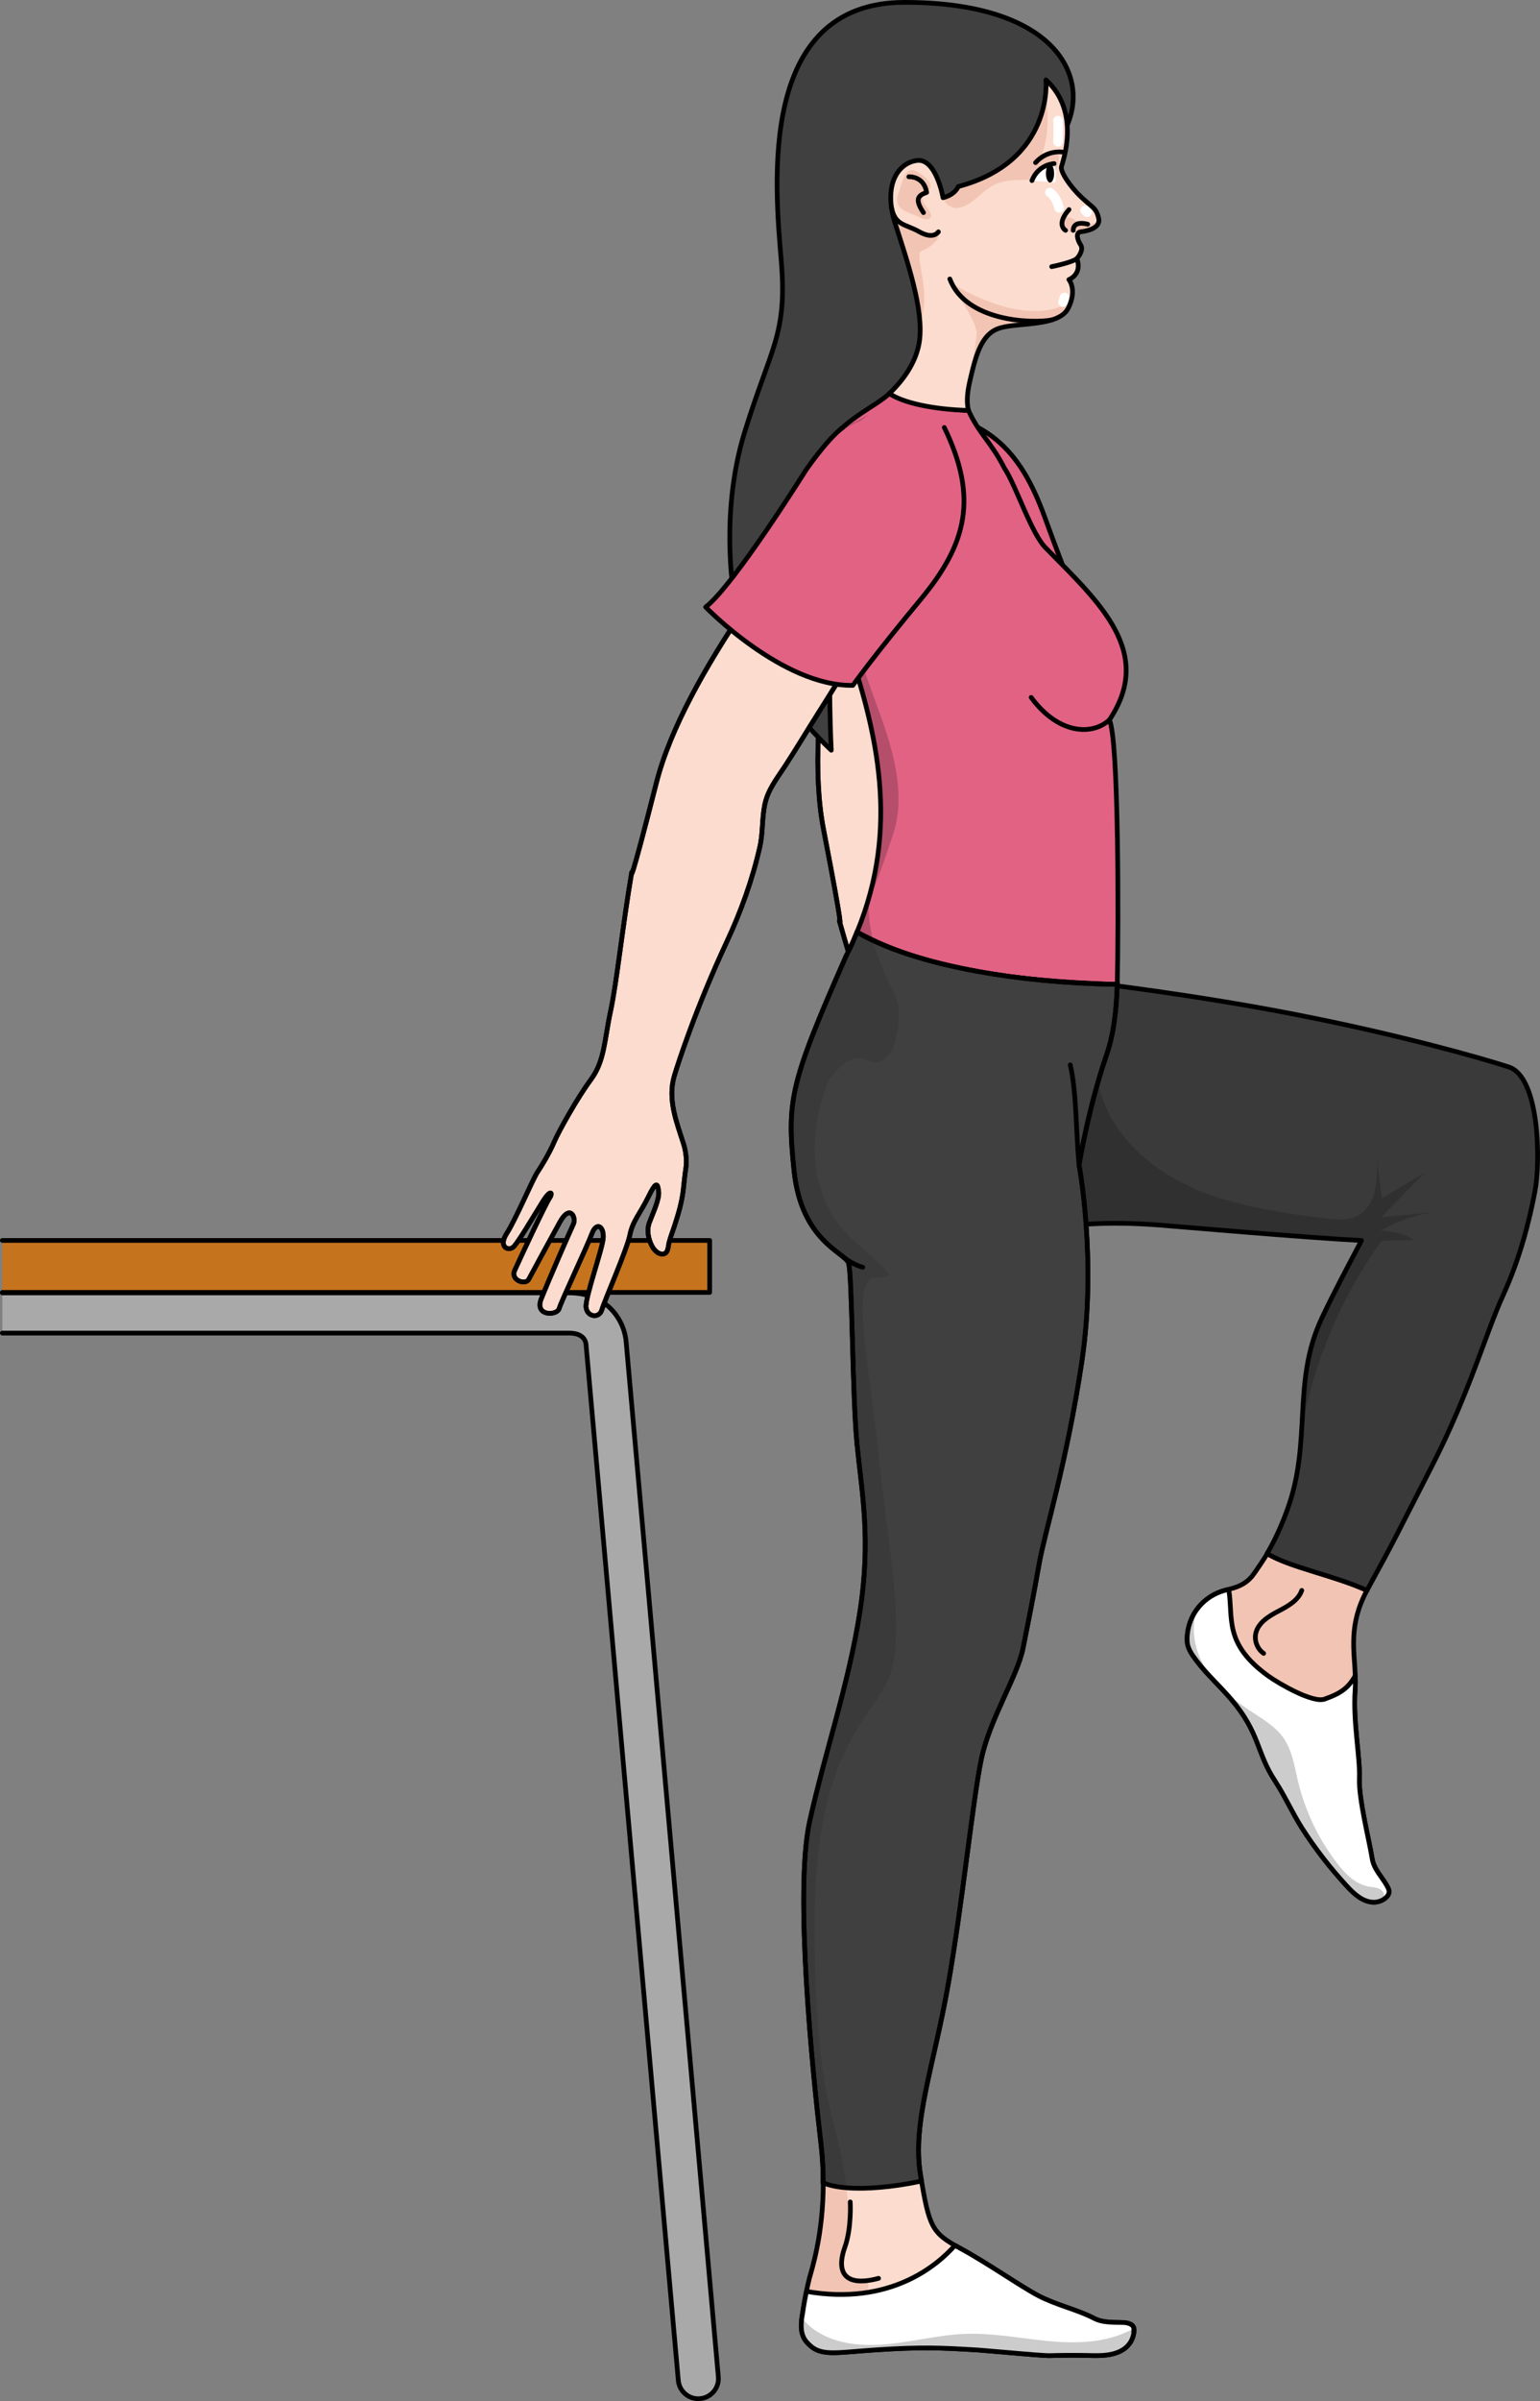 <?xml version="1.0" encoding="utf-8"?>
<!-- Generator: Adobe Illustrator 24.1.2, SVG Export Plug-In . SVG Version: 6.00 Build 0)  -->
<svg version="1.1" id="Camada_1" xmlns="http://www.w3.org/2000/svg" xmlns:xlink="http://www.w3.org/1999/xlink" x="0px" y="0px"
	 width="327.235px" height="509.984px" viewBox="0 0 327.235 509.984" enable-background="new 0 0 327.235 509.984"
	 xml:space="preserve">
<rect x="0" y="0" width="327.235" height="509.984" fill="#808080" stroke="none"/>
<g>
	<g>
		<g>
			<path fill="#FCDCCE" stroke="#000000" stroke-linecap="round" stroke-linejoin="round" stroke-miterlimit="10" d="
				M178.357,195.597c3.129,11.227,7.113,22.58,8.519,28.653c1.405,6.072,3.356,10.037,2.396,14.843
				c-0.961,4.806-1.511,12.946-1.418,15.435c0.094,2.489-0.246,5.701-0.481,7.246c-0.264,1.731,0.114,11.011-0.355,14.512
				c-0.47,3.501,2.076,3.336,2.549,1.903c0.476-1.433,0.972-6.867,1.461-11.108c0.414-3.605,1.254-2.676,1.016-1.386
				c-0.237,1.291-0.202,14.682-0.151,16.997c0.052,2.317,3.454,1.893,3.508,0.427c0.055-1.468,0.502-8.852,0.799-13.756
				c0.274-4.549,2.798-2.43,2.785-0.866c-0.013,1.568,0.331,13.287,0.586,17.269c0.25,3.983,4.585,1.827,4.321,0.21
				c-0.262-1.617-0.234-14.359-0.483-17.269c-0.252-2.91,1.714-2.549,2.584-0.231c0.869,2.318,1.876,13.078,2.957,14.842
				c1.082,1.764,3.585,1.018,3.261-0.981c-0.32-2-0.623-13.882-1.374-16.844c-0.753-2.962,0.025-5.057,0.09-9.048
				c0.065-3.99,0.608-3.34,1.474-1.996c0.925,1.433,0.87,4.797,1.052,6.858c0.158,1.766,1.313,3.289,2.695,4.317
				c0.619,0.461,1.677,0.901,2.451,0.628c1.463-0.515,0.601-1.969,0.415-3.025c-0.209-1.187-0.291-2.403-0.441-3.6
				c-0.319-2.565-0.721-5.135-1.537-7.596c-0.486-1.468-1.017-2.841-1.443-4.315c-0.477-1.651-1.523-3.358-2.682-4.613
				c-3.218-3.483-7.131-7.04-7.937-12.21c-0.406-2.592-2.01-15.178-2.054-30.489c-0.022-7.143-0.695-14.343-2.245-21.322
				c-0.657-2.966-2.192-5.651-2.887-8.603c-0.731-3.113-0.021-6.014,0.413-9.117c0.637-4.538,1.067-9.108,1.643-13.655
				c1.133-8.932,1.998-17.897,2.751-26.867c0.335-3.981,0.804-7.988,1.15-11.965c0.021-0.252,1.112-6.547,1.598-10.5
				c0.951-11.165-6.305-13.767-6.305-13.767c-10.708-0.533-12.803,0.144-15.905,14.965c-3.102,14.821-12.72,52.879-8.144,76.559
				S178.357,195.597,178.357,195.597z"/>
			<path fill="none" stroke="#000000" stroke-linecap="round" stroke-linejoin="round" stroke-miterlimit="10" d="M178.357,195.597
				c3.129,11.227,7.113,22.58,8.519,28.653c1.405,6.072,3.356,10.037,2.396,14.843c-0.961,4.806-1.511,12.946-1.418,15.435
				c0.094,2.489-0.246,5.701-0.481,7.246c-0.264,1.731,0.114,11.011-0.355,14.512c-0.47,3.501,2.076,3.336,2.549,1.903
				c0.476-1.433,0.972-6.867,1.461-11.108c0.414-3.605,1.254-2.676,1.016-1.386c-0.237,1.291-0.202,14.682-0.151,16.997
				c0.052,2.317,3.454,1.893,3.508,0.427c0.055-1.468,0.502-8.852,0.799-13.756c0.274-4.549,2.798-2.43,2.785-0.866
				c-0.013,1.568,0.331,13.287,0.586,17.269c0.25,3.983,4.585,1.827,4.321,0.21c-0.262-1.617-0.234-14.359-0.483-17.269
				c-0.252-2.91,1.714-2.549,2.584-0.231c0.869,2.318,1.876,13.078,2.957,14.842c1.082,1.764,3.585,1.018,3.261-0.981
				c-0.32-2-0.623-13.882-1.374-16.844c-0.753-2.962,0.025-5.057,0.09-9.048c0.065-3.99,0.608-3.34,1.474-1.996
				c0.925,1.433,0.87,4.797,1.052,6.858c0.158,1.766,1.313,3.289,2.695,4.317c0.619,0.461,1.677,0.901,2.451,0.628
				c1.463-0.515,0.601-1.969,0.415-3.025c-0.209-1.187-0.291-2.403-0.441-3.6c-0.319-2.565-0.721-5.135-1.537-7.596
				c-0.486-1.468-1.017-2.841-1.443-4.315c-0.477-1.651-1.523-3.358-2.682-4.613c-3.218-3.483-7.131-7.04-7.937-12.21
				c-0.406-2.592-2.01-15.178-2.054-30.489c-0.022-7.143-0.695-14.343-2.245-21.322c-0.657-2.966-2.192-5.651-2.887-8.603
				c-0.731-3.113-0.021-6.014,0.413-9.117c0.637-4.538,1.067-9.108,1.643-13.655c1.133-8.932,1.998-17.897,2.751-26.867
				c0.335-3.981,0.804-7.988,1.15-11.965c0.021-0.252,1.112-6.547,1.598-10.5c0.951-11.165-6.305-13.767-6.305-13.767
				c-10.708-0.533-12.803,0.144-15.905,14.965c-3.102,14.821-12.72,52.879-8.144,76.559S178.357,195.597,178.357,195.597z"/>
		</g>
		<g>
			<path id="changecolor_191_" fill="#E26284" d="M203.942,139.653c-0.572,0.284-1.153,0.533-1.762,0.755
				c-10.117,3.86-23.979,0.534-30.269-1.362c-2.097-0.637-3.355-1.112-3.355-1.112c3.47-6.686,5.523-25.12,6.877-35.35
				c3.069-23.18,22.754-20.758,22.754-20.758c12.922,10.439,14.852,20.353,11.002,35.22
				C205.352,131.912,203.942,139.653,203.942,139.653z"/>
			<path fill="none" stroke="#000000" stroke-linecap="round" stroke-linejoin="round" stroke-miterlimit="10" d="M175.435,102.582
				c0,0-3.416,28.667-6.877,35.354c0,0,21.956,8.307,35.387,1.717c0,0,1.405-7.742,5.248-22.608s1.915-24.779-11.007-35.225"/>
		</g>
	</g>
	<g>
		<g>
			<polyline fill="#C6731D" stroke="#000000" stroke-linecap="round" stroke-linejoin="round" stroke-miterlimit="10" points="
				0.5,263.464 150.8,263.464 150.8,274.504 0.5,274.504 			"/>
		</g>
		<path fill="#A9A9A9" stroke="#000000" stroke-linecap="round" stroke-linejoin="round" stroke-miterlimit="10" d="M0.5,274.604
			h120.44c8.49,0,11.89,6.32,12.13,10.67l19.56,219.47c0.26,2.34-1.43,4.45-3.78,4.71c-0.15,0.02-0.31,0.03-0.47,0.03
			c-2.15,0-4-1.62-4.24-3.81l-19.57-219.59c-0.01-0.1-0.02-0.21-0.02-0.3c-0.03-0.8-0.44-2.64-3.61-2.64H0.5"/>
		<g>
			<path fill="#404041" d="M226.766,26.581C231.543,15.644,223.567,0.5,192.213,0.5c-31.352,0-27.531,38.992-26.214,54.801
				c1.317,15.808-2.108,18.18-7.773,36.491c-5.665,18.311-1.976,36.622-1.976,36.622c3.854,15.759,20.387,30.932,20.387,30.932
				s-3.109-58.585,9.436-65.786C198.616,86.358,226.766,26.581,226.766,26.581"/>
			<path fill="none" stroke="#000000" stroke-linecap="round" stroke-linejoin="round" stroke-miterlimit="10" d="M226.766,26.581
				C231.543,15.644,223.567,0.5,192.213,0.5c-31.352,0-27.531,38.992-26.214,54.801c1.317,15.808-2.108,18.18-7.773,36.491
				c-5.665,18.311-1.976,36.622-1.976,36.622c3.854,15.759,20.387,30.932,20.387,30.932s-3.109-58.585,9.436-65.786
				C198.616,86.358,226.766,26.581,226.766,26.581"/>
			<g>
				<path fill="#F2C4B3" d="M294.85,402.654c-0.14,0.2-0.31,0.37-0.5,0.52c-0.69,0.56-1.64,0.87-2.49,0.85
					c-2.31-0.05-4.18-1.8-5.74-3.5c-3.51-3.83-6.73-7.97-9.52-12.35c-1.98-3.12-3.47-6.52-5.49-9.63c-0.07-0.12-0.14-0.24-0.22-0.36
					c-3.9-5.89-3.13-10.07-9.29-17.29c-2.37-2.78-5.18-5.28-7.37-8.2c-0.84-1.11-1.83-2.46-1.94-3.86
					c-0.19-2.35,0.52-4.81,1.84-6.74c1.29-1.88,3.2-3.32,5.36-4.07c0.42-0.15,0.84-0.26,1.26-0.37c0.95-0.25,1.88-0.47,2.81-0.93
					c0.97-0.46,1.75-1.08,2.46-1.89c0.41-0.48,3.35-4.79,3.22-4.87c4.92,2.97,13.97,4.56,21.23,7.82
					c-3.95,7.31-2.69,12.73-2.49,18.12c0.04,0.99,0.04,1.98-0.03,2.98c-0.01,0.01,0,0.03,0,0.04c-0.49,6.75,1.1,14.47,0.91,18.79
					c-0.19,4.32,2.09,13.16,2.7,16.99c0.34,2.26,2.03,3.85,3.11,5.75C295.13,401.245,295.42,401.894,294.85,402.654z"/>
				<path fill="none" stroke="#000000" stroke-linecap="round" stroke-linejoin="round" stroke-miterlimit="10" d="M294.85,402.654
					c-0.14,0.2-0.31,0.37-0.5,0.52c-0.69,0.56-1.64,0.87-2.49,0.85c-2.31-0.05-4.18-1.8-5.74-3.5c-3.51-3.83-6.73-7.97-9.52-12.35
					c-1.98-3.12-3.47-6.52-5.49-9.63c-0.07-0.12-0.14-0.24-0.22-0.36c-3.9-5.89-3.13-10.07-9.29-17.29
					c-2.37-2.78-5.18-5.28-7.37-8.2c-0.84-1.11-1.83-2.46-1.94-3.86c-0.19-2.35,0.52-4.81,1.84-6.74c1.29-1.88,3.2-3.32,5.36-4.07
					c0.42-0.15,0.84-0.26,1.26-0.37c0.95-0.25,1.88-0.47,2.81-0.93c0.97-0.46,1.75-1.08,2.46-1.89c0.41-0.48,3.35-4.79,3.22-4.87
					c4.92,2.97,13.97,4.56,21.23,7.82c-3.95,7.31-2.69,12.73-2.49,18.12c0.04,0.99,0.04,1.98-0.03,2.98c-0.01,0.01,0,0.03,0,0.04
					c-0.49,6.75,1.1,14.47,0.91,18.79c-0.19,4.32,2.09,13.16,2.7,16.99c0.34,2.26,2.03,3.85,3.11,5.75
					C295.13,401.245,295.42,401.894,294.85,402.654z"/>
				<path fill="#FFFFFF" d="M294.85,402.654c-0.14,0.2-0.31,0.37-0.5,0.52c-0.23,0.18-0.48,0.34-0.75,0.47
					c-0.55,0.26-1.17,0.39-1.74,0.38c-2.31-0.05-4.18-1.8-5.74-3.5c-3.51-3.83-6.73-7.97-9.52-12.35c-1.98-3.12-3.47-6.52-5.49-9.63
					c-0.07-0.12-0.14-0.24-0.22-0.36c-3.9-5.89-3.13-10.07-9.29-17.29c-2.37-2.78-5.18-5.28-7.37-8.2
					c-0.84-1.11-1.83-2.46-1.94-3.86c-0.19-2.35,0.52-4.81,1.84-6.74c0.06-0.09,0.13-0.19,0.21-0.28c1.27-1.74,3.1-3.08,5.15-3.79
					c0.42-0.15,0.84-0.26,1.26-0.37c0.14,0.03,0.26,0.08,0.37,0.14c0.95,5.91-1.13,11.35,8.43,18.22c2.2,1.58,9.4,5.76,11.91,4.87
					c3.22-1.14,5-2.23,6.52-4.98c0.04,0.99,0.04,1.98-0.03,2.98c-0.01,0.01,0,0.03,0,0.04c-0.49,6.75,1.1,14.47,0.91,18.79
					c-0.19,4.32,2.09,13.16,2.7,16.99c0.34,2.26,2.03,3.85,3.11,5.75C295.13,401.245,295.42,401.894,294.85,402.654z"/>
				<path fill="#CCCCCC" d="M294.07,403.064c-0.09,0.25-0.26,0.44-0.47,0.58c-0.55,0.26-1.17,0.39-1.74,0.38
					c-2.31-0.05-4.18-1.8-5.74-3.5c-3.51-3.83-6.73-7.97-9.52-12.35c-1.98-3.12-3.47-6.52-5.49-9.63c-0.07-0.12-0.14-0.24-0.22-0.36
					c-3.9-5.89-3.13-10.07-9.29-17.29c-2.37-2.78-5.18-5.28-7.37-8.2c-0.84-1.11-1.83-2.46-1.94-3.86
					c-0.19-2.35,0.52-4.81,1.84-6.74c0.06-0.09,0.13-0.19,0.21-0.28c-0.34,0.99-0.54,2.02-0.62,3.06c-0.21,2.65,0.34,5.38,1.51,7.77
					c2.31,4.74,6.58,8.21,10.99,11.11c2.32,1.52,4.78,2.98,6.4,5.23c1.95,2.7,2.43,6.15,3.2,9.38c1.51,6.27,4.34,12.22,8.27,17.33
					c1.73,2.26,3.87,4.47,6.67,4.99c0.77,0.14,1.59,0.15,2.3,0.49C293.77,401.504,294.35,402.324,294.07,403.064z"/>
				<path fill="#3A3A3A" d="M326.17,253c-1.15,6.04-3.1,14.09-6.79,22.14c-3.68,8.05-7.142,20.687-15.08,36.18
					c-7.947,15.482-7.697,15.261-13.097,25.121c-0.25,0.48-0.5,0.92-0.73,1.35c-7.26-3.26-16.314-4.861-21.233-7.821
					c1.44-2.44,2.89-5.43,4.29-9.28c2.17-5.97,2.73-11.55,3.06-16.99c0,0-0.01-0.01,0-0.02c0.48-7.95,0.47-15.59,4.26-23.66
					c2.63-5.59,5.55-11.04,8.46-16.54c-11.37-0.57-40.45-3.08-42.72-3.26c-12.37-1-19.62,0.2-19.62,0.2l-20.49-54.17
					c0,0,13.68,2.16,26.29,2.57c0,0,0.5,0.06,1.43,0.17c5.1,0.63,23.07,2.95,41.18,6.5c21.4,4.18,38.6,8.99,45.21,11.13
					C327.22,228.77,327.34,246.94,326.17,253z"/>
				<path fill="#303030" d="M293.38,261.4c2.5,0.04,4.99,0.73,7.16,1.97c-2.32,0.05-4.63,0.1-6.95,0.16
					c-8.58,11.88-14.42,25.72-17,40.15c0.48-7.95,0.47-15.59,4.26-23.66c2.63-5.59,5.55-11.04,8.46-16.54
					c-11.37-0.57-40.45-3.08-42.72-3.26c-12.37-1-19.62,0.2-19.62,0.2l-20.49-54.17c0,0,13.68,2.16,26.29,2.57
					c0,0,0.5,0.06,1.43,0.17c-0.08,0.47-0.17,0.99-0.28,1.56c-1.39,7.5-2.28,15.44,0.33,22.79c3.15,8.86,10.99,15.41,19.61,19.15
					c8.62,3.73,18.08,5.03,27.39,6.25c2.47,0.32,5.13,0.61,7.32-0.58c3.89-2.11,4.2-7.47,4.01-11.9c0.34,2.76,0.69,5.52,1.04,8.28
					c3.02-1.81,6.03-3.61,9.05-5.42c-3.05,3.13-6.1,6.26-9.15,9.4c3.59-0.35,7.19-0.7,10.78-1.05
					C300.47,258.13,296.75,259.46,293.38,261.4z"/>
				<path fill="none" stroke="#000000" stroke-linecap="round" stroke-linejoin="round" stroke-miterlimit="10" d="M326.17,253
					c-1.15,6.04-3.1,14.09-6.79,22.14c-3.68,8.05-7.142,20.687-15.08,36.18c-7.947,15.482-7.697,15.261-13.097,25.121
					c-0.25,0.48-0.5,0.92-0.73,1.35c-7.26-3.26-16.314-4.861-21.233-7.821c1.44-2.44,2.89-5.43,4.29-9.28
					c5.35-14.69,0.93-27.06,7.32-40.67c2.63-5.59,5.55-11.04,8.46-16.54c-11.37-0.57-40.45-3.08-42.72-3.26
					c-12.37-1-19.62,0.2-19.62,0.2l-20.49-54.17c0,0,13.68,2.16,26.29,2.57c0,0,21.2,2.48,42.61,6.67
					c21.4,4.18,38.6,8.99,45.21,11.13C327.22,228.77,327.34,246.94,326.17,253z"/>
				<path fill="none" stroke="#000000" stroke-linecap="round" stroke-linejoin="round" stroke-miterlimit="10" d="M276.611,337.791
					c-0.746,2.172-2.996,3.382-5.032,4.445c-2.036,1.063-4.242,2.439-4.74,4.682c-0.35,1.579,0.343,3.339,1.677,4.254"/>
				<path fill="none" stroke="#000000" stroke-linecap="round" stroke-linejoin="round" stroke-miterlimit="10" d="M294.85,402.654
					c-0.14,0.2-0.31,0.37-0.5,0.52c-0.23,0.18-0.48,0.34-0.75,0.47c-0.55,0.26-1.17,0.39-1.74,0.38c-2.31-0.05-4.18-1.8-5.74-3.5
					c-3.51-3.83-6.73-7.97-9.52-12.35c-1.98-3.12-3.47-6.52-5.49-9.63c-0.07-0.12-0.14-0.24-0.22-0.36
					c-3.9-5.89-3.13-10.07-9.29-17.29c-2.37-2.78-5.18-5.28-7.37-8.2c-0.84-1.11-1.83-2.46-1.94-3.86
					c-0.19-2.35,0.52-4.81,1.84-6.74c0.06-0.09,0.13-0.19,0.21-0.28c1.27-1.74,3.1-3.08,5.15-3.79c0.42-0.15,0.84-0.26,1.26-0.37
					c0.14,0.03,0.26,0.08,0.37,0.14c0.95,5.91-1.13,11.35,8.43,18.22c2.2,1.58,9.4,5.76,11.91,4.87c3.22-1.14,5-2.23,6.52-4.98
					c0.04,0.99,0.04,1.98-0.03,2.98c-0.01,0.01,0,0.03,0,0.04c-0.49,6.75,1.1,14.47,0.91,18.79c-0.19,4.32,2.09,13.16,2.7,16.99
					c0.34,2.26,2.03,3.85,3.11,5.75C295.13,401.245,295.42,401.894,294.85,402.654z"/>
			</g>
			<g>
				<path fill="none" stroke="#000000" stroke-linecap="round" stroke-linejoin="round" stroke-miterlimit="10" d="M186.129,463.157
					c0,0,0.334,5.524-1.172,9.708c-1.507,4.186-1.004,8.703,7.196,6.528"/>
			</g>
			<path fill="#FCDCCE" d="M240.895,495.236c-0.01,0.08,0,0.17,0.03,0.28v0.01c-0.46,2.75-2.55,4.15-5.27,4.6
				c-1.55,0.26-3.14,0.2-4.71,0.16c-2.62-0.05-5.25-0.04-7.87,0.04c-0.54,0.01-1.8-0.07-3.41-0.19c-0.01,0-0.01,0-0.02-0.01
				c-3.09-0.23-7.45-0.64-10.45-0.88c-0.91-0.08-1.7-0.14-2.29-0.17c-7.06-0.41-10.89-0.61-20.36,0c-9.48,0.6-12.3,1.61-15.13-1.62
				c-1.1-1.26-1.28-2.83-1.09-4.67c0.01-0.11,0.03-0.23,0.04-0.35c0-0.01,0.01-0.04,0.01-0.09c0.01-0.07,0.02-0.14,0.03-0.2
				c0.01-0.04,0.01-0.08,0.02-0.13c0.01-0.06,0.02-0.12,0.03-0.17c0.06-0.4,0.13-0.82,0.21-1.25c0.02-0.09,0.03-0.18,0.03-0.27
				c0,0,0-0.01,0-0.02c0.17-1.03,0.4-2.33,0.66-3.62c0.19-0.95,0.4-1.9,0.62-2.74c0.36-1.38,2.22-6.97,2.79-15.3
				c0.02-0.26,0.04-0.53,0.05-0.8c0.11-3.11,0.18-7.86-0.37-12.52c-1.82-15.53-5.65-53.68-2.42-68.37
				c3.23-14.7,8.27-29.01,10.68-44.54c2.42-15.52,0.41-25.4-0.6-35.68c-1.01-10.28-1.01-36.29-1.81-38.51
				c-0.81-2.22-10.02-4.64-11.57-19.56c-1.54-14.92-0.91-18.44,10.99-45.46c0,0,0.76-1.51,0.76-1.53c0.3-0.61,0.58-1.23,0.85-1.84
				c0.28-0.62,0.54-1.24,0.79-1.87c5.05-12.46,6.08-26.18,3.53-39.62c-2.51-13.26-5.603-26.169-11.123-38.449
				c-0.71-1.58-1.25-3.22-1.66-4.9c-0.02-0.1-0.04-0.19-0.07-0.29c-1.25-5.2-1.07-10.7,0.86-15.69c0.11-0.28,0.22-0.56,0.33-0.83
				c0.12-0.27,0.24-0.53,0.36-0.79c0.13-0.26,0.25-0.52,0.38-0.77c0.52-1,1.1-1.92,1.76-2.76c0.64-0.84,1.36-1.6,2.13-2.26
				c0.19-0.17,0.39-0.33,0.59-0.48c0.2-0.16,0.4-0.31,0.61-0.45c0.18-0.13,0.36-0.25,0.55-0.36c0.46-0.29,0.93-0.55,1.42-0.78
				c0.89-0.42,1.75-0.86,2.57-1.32c0.2-0.11,0.4-0.22,0.59-0.33c0.81-0.46,1.58-0.94,2.32-1.44c0.32-0.21,0.63-0.43,0.94-0.65
				c0.48-0.34-1.797-0.011-1.357-0.371c0.13-0.1,0.26-0.21,0.39-0.31c0.62-0.5,1.2-1.02,1.75-1.54c3.63-3.46,5.86-7.32,6.39-11.15
				c0.92-6.59-2.5-16.73-5.14-24.9c-2.63-8.17,0.53-12.91,4.61-13.44c4.09-0.52,5.54,7.91,5.54,7.91c2.63-0.66,3.23-2.37,3.23-2.37
				c20.35-5.4,18.64-22.66,18.64-22.66c7.5,6.85,3.55,17.39,3.29,18.44c-0.27,1.06,1.84,4.22,4.21,6.46
				c2.37,2.24,3.17,2.24,3.69,4.48c0.53,2.24-2.76,2.76-3.82,2.89c-1.05,0.14-0.79,1.58,0,2.77s-0.79,2.9-0.79,2.9
				c1.19,3.42-1.71,4.48-1.71,4.48s1.84,2.11-0.13,6.06c-1.98,3.95-10.54,3.03-14.49,4.21c-3.96,1.19-5.14,5.67-6.46,11.47
				c-0.61,2.66-0.63,4.55-0.25,6.05c0.05,0.22,0.11,0.44,0.19,0.64c0.06,0.18,0.12,0.35,0.19,0.51c0.19,0.44,0.42,0.85,0.68,1.24
				c0.07,0.12,0.15,0.23,0.23,0.34c0.06,0.08,0.12,0.17,0.19,0.25c0.34,0.46,0.73,0.91,1.14,1.37c2.24,2.5,2.51,4.22,5.01,7.91
				c2.5,3.68,5.8,14.22,8.96,17.12s11.06,11.86,11.06,11.86c6.12,6.95,8.14,16.83,2.29,24.49c0,0,2.62,15.32,1.81,30.24
				c-0.48,8.92,0.12,17.84-0.14,25.94c-0.01,0.18-0.01,0.36-0.02,0.54c-0.04,1.11-0.1,2.2-0.18,3.28c0,0.1-0.01,0.19-0.02,0.28
				c-0.04,0.53-0.09,1.05-0.14,1.56c-0.02,0.2-0.04,0.4-0.07,0.6c-0.06,0.54-0.12,1.08-0.2,1.61c-0.04,0.31-0.09,0.61-0.14,0.92
				c0,0,0,0.01,0,0.03c-0.05,0.3-0.1,0.61-0.16,0.91c-0.11,0.61-0.23,1.21-0.37,1.81c-0.04,0.17-0.08,0.34-0.12,0.51
				c-0.15,0.62-0.32,1.24-0.51,1.85c-0.11,0.37-0.23,0.73-0.35,1.09c-3.83,11.09-5.84,23.35-5.84,23.35s3.83,20.2,0.6,41.77
				c-3.22,21.57-7.86,36.09-9.07,42.94c-1.21,6.86-2.22,11.9-3.43,17.95c-1.21,6.04-7.05,14.92-8.87,23.58
				c-1.81,8.67-4.03,30.85-7.06,47.99c-3.02,17.14-7.68,29.23-5.85,40.32c1.71,10.4,2.34,12.11,7.31,14.94
				c0.34,0.19,0.69,0.38,1.06,0.58c5.95,3.23,12.81,8.07,16.64,10.09c3.83,2.01,8.47,3.02,11.89,4.83c0.18,0.09,0.36,0.18,0.55,0.25
				c0.14,0.06,0.28,0.11,0.42,0.15c0.12,0.04,0.23,0.07,0.35,0.1c0.15,0.04,0.3,0.07,0.45,0.1c0.16,0.04,0.32,0.06,0.48,0.08
				c0.04,0.01,0.08,0.02,0.12,0.02c0.17,0.03,0.34,0.05,0.52,0.06c0.72,0.07,1.43,0.09,2.1,0.1c0.87,0,2.08-0.06,2.83,0.43
				c0.05,0.03,0.1,0.07,0.15,0.1c0.01,0,0.01,0.01,0.02,0.01c0.06,0.05,0.12,0.1,0.17,0.16
				C240.935,494.276,240.975,494.727,240.895,495.236z"/>
			<path fill="#F2C4B3" d="M220.405,500.367c-0.33,0.04-0.66,0.08-1,0.11c-1.96,0.19-4.72-0.74-10.21-1.23
				c-0.91-0.08-1.7-0.14-2.29-0.17c-7.06-0.41-10.89-0.61-20.36,0c-9.48,0.6-12.3,1.61-15.13-1.62c-1.1-1.26-1.28-2.83-1.09-4.67
				c0.01-0.11,0.03-0.23,0.04-0.35c0-0.01,0.01-0.04,0.01-0.09c0.01-0.07,0.02-0.14,0.03-0.2c0.01-0.04,0.01-0.08,0.02-0.13
				c0.05-0.37,0.15-0.96,0.27-1.69c0,0,0-0.01,0-0.02c0.3-1.79,0.77-4.38,1.28-6.36c0.36-1.38,2.22-6.97,2.79-15.3
				c0.02-0.26,0.04-0.53,0.05-0.8c0.08-1.34,0.12-2.76,0.12-4.23c1.22,0.55,2.9,0.9,4.94,1.06c0.65,5.51,0.28,9.22-1.05,13.48
				c-1.79,5.75,5.46,6.32,5.46,6.32s2.1,3.75-5.46,3.43c-7.56-0.31-9.47,6.41-3.1,8.95c6.37,2.55,23.56-2.84,33.06-0.27
				c3.15,0.86,6.81,2.28,10.86,3.54c0.01,0.01,0.01,0.01,0.02,0.01C219.915,500.217,220.155,500.287,220.405,500.367z"/>
			<g>
				<path id="changecolor_184_" fill="#E26284" d="M230.405,131.382c-0.312,0.558-0.65,1.092-1.028,1.619
					c-6.167,8.901-19.484,13.988-25.745,15.978c-2.09,0.659-3.396,0.978-3.396,0.978c-0.915-7.477-9.636-23.846-14.298-33.053
					c-10.565-20.859,7.046-29.984,7.046-29.984c16.56,1.312,23.754,8.402,28.977,22.844
					C227.195,124.198,230.405,131.382,230.405,131.382z"/>
				<path fill="none" stroke="#000000" stroke-linecap="round" stroke-linejoin="round" stroke-miterlimit="10" d="M185.939,116.901
					c0,0,13.378,25.583,14.301,33.056c0,0,22.81-5.551,30.168-18.577c0,0-3.214-7.182-8.443-21.619
					c-5.228-14.437-12.42-21.527-28.984-22.845"/>
			</g>
			<path id="changecolor_183_" fill="#E26284" d="M237.523,187.506c0.06,8.91-0.02,17.2-0.12,21.58c-24-0.72-41.61-3.7-55.3-11.12
				c0.71-1.71,1.33-3.4,1.87-5.09c5.16-16.02,3.27-30.92-0.35-44.38c0.01-0.01,0.01-0.02,0-0.02c-2.75-10.28-6.52-19.71-8.91-28.15
				c-2.1-7.36-3.15-13.96-1.6-19.72c0.51-1.9,1.3-3.7,2.43-5.41l0.01-0.01c2.93-5.76,10.45-8.74,13.43-11.61c0,0,9.2,3.39,16.81,3.6
				c2.2,4.92,4.85,6.74,7.63,12.26c0.76,1.12,1.6,2.88,2.48,4.87c2.02,4.53,4.28,10.24,6.48,12.25
				c11.16,11.37,23.01,21.93,13.35,36.35C237.013,155.586,237.443,172.437,237.523,187.506z"/>
			<path opacity="0.2" d="M189.845,176.977c-2.44,7.49-4.37,12.52-5.87,15.9c-0.04,0.08-0.07,0.16-0.11,0.24
				c3.5-11.12,4.01-23.06,1.78-34.77c-0.62-3.31-1.28-6.59-2.02-9.85c0.01-0.01,0.01-0.02,0-0.02c-2.15-9.65-4.87-19.07-8.91-28.15
				c-2.1-7.36-3.15-13.96-1.6-19.72c0.16-0.54,0.34-1.07,0.54-1.59c0.11-0.28,0.22-0.56,0.33-0.83c0.12-0.27,0.24-0.53,0.36-0.79
				c0.13-0.26,0.25-0.52,0.38-0.77c0.26-0.5,0.53-0.97,0.82-1.43l0.01-0.01c0.29-0.46,0.6-0.9,0.93-1.32
				c0.64-0.84,1.36-1.6,2.13-2.26c0.19-0.17,0.39-0.33,0.59-0.48c0.2-0.16,0.4-0.31,0.61-0.45c0.18-0.13,0.36-0.25,0.55-0.36
				c0.46-0.29,0.93-0.55,1.42-0.78c0.98-0.46,1.92-0.96,2.82-1.47c-0.03,0.02-0.06,0.04-0.08,0.06c-2.15,1.63-3.47,2.75-2.16,2.6
				c2.65-0.3,4.62-0.86,7.79-0.24c3.17,0.61-11.89-2.51-13.93,12.32c-2.05,14.83,5.96,35.45,11.19,50.05
				C191.555,164.427,191.595,171.626,189.845,176.977z"/>
			<path fill="none" stroke="#000000" stroke-linecap="round" stroke-linejoin="round" stroke-miterlimit="10" d="M235.735,152.907
				c2.033,4.256,1.943,44.4,1.67,56.18c-23.997-0.721-41.605-3.7-55.3-11.12c18.464-44.735-20.772-81.309-6.563-102.769
				c0,0,0-0.01,0.01-0.01c2.932-5.756,10.448-8.744,13.433-11.611c0,0,9.2,3.39,16.81,3.6c2.204,4.919,4.852,6.744,7.629,12.26
				c2.501,3.68,5.801,14.22,8.961,17.12C233.54,127.927,245.39,138.488,235.735,152.907z"/>
			<path opacity="0.2" d="M185.525,199.767c-1.23-0.58-2.37-1.18-3.42-1.8c1.08-2.68,1.98-5.41,2.7-8.19c0,0.03-0.01,0.05-0.01,0.08
				C184.345,193.336,184.745,196.696,185.525,199.767z"/>
			<path fill="none" d="M240.975,495.247c-0.4,3.22-2.42,3.83-2.42,3.83s-0.8,1.21-3.22,0.8c0,0-1.82,0.97-3.63,0.09
				c0,0-3.03,0.83-5.65,0.37c-2.62-0.46-4.43-0.07-6.65,0.14s-5.45-1-12.5-1.4c-7.06-0.41-10.89-0.61-20.36,0
				c-9.48,0.6-12.3,1.61-15.13-1.62c-2.82-3.22,0.41-8.46,0.41-15.12c0-5.29,2.81-9.45,3.03-18.75c3.68,1.69,11.72,1.62,20.97-0.33
				c1.66,9.91,2.44,11.15,8.15,14.24c5.95,3.23,12.81,8.07,16.64,10.09c3.83,2.01,8.47,3.02,11.89,4.83
				C235.935,494.236,241.375,492.017,240.975,495.247z"/>
			<path fill="#404040" d="M235.125,224.077c-3.83,11.09-5.84,23.35-5.84,23.35s3.83,20.2,0.6,41.77
				c-3.22,21.57-7.86,36.09-9.07,42.94c-1.21,6.86-2.22,11.9-3.43,17.95c-1.21,6.04-7.05,14.92-8.87,23.58
				c-1.81,8.67-4.03,30.85-7.06,47.99c-3.02,17.14-7.68,29.23-5.85,40.32c0.07,0.44,0.14,0.87,0.22,1.28
				c-6.17,1.3-11.79,1.76-15.95,1.42c-2.08-0.16-3.79-0.53-5.02-1.09c0-0.22,0.01-0.44,0.01-0.67c0.02-1.2,0-2.48-0.09-3.86
				c-0.01-0.29-0.03-0.59-0.06-0.9c-0.01-0.14-0.02-0.29-0.03-0.45c-0.02-0.17-0.03-0.34-0.05-0.51c-0.05-0.61-0.11-1.229-0.19-1.87
				c-1.82-15.53-5.65-53.68-2.42-68.37c3.23-14.7,8.27-29.01,10.68-44.54c2.42-15.52,0.41-25.4-0.6-35.68
				c-1.01-10.28-1.01-36.29-1.81-38.51c-0.81-2.22-10.02-4.64-11.57-19.56c-1.54-14.92-0.91-18.44,10.99-45.46l0.76-1.51v-0.01
				c0,0,0,0,0-0.01c0.59-1.22,1.13-2.46,1.63-3.71c1.05,0.62,2.19,1.22,3.42,1.8c11.36,5.35,30.25,8.96,51.88,9.32
				C237.235,214.537,236.665,219.617,235.125,224.077z"/>
			<path fill="#3A3A3A" d="M186.695,309.157c1.84,18,6.35,39.75,1.6,48.5c-4.76,8.75-15.11,16.3-15.17,50.5
				c-0.07,34.21,3.86,40.49,5.7,50c0.47,2.46,0.82,4.6,1.05,6.52c-2.08-0.16-3.79-0.53-5.02-1.09c0.01-0.22,0.01-0.44,0.01-0.67
				c0.02-1.2,0-2.48-0.09-3.86c-0.01-0.29-0.03-0.59-0.06-0.9c-0.01-0.14-0.02-0.29-0.03-0.45c-0.02-0.17-0.03-0.34-0.05-0.51
				c-0.05-0.61-0.11-1.229-0.19-1.87c-1.82-15.53-5.65-53.68-2.42-68.37c3.23-14.7,8.27-29.01,10.68-44.54
				c2.42-15.52,0.41-25.4-0.6-35.68c-1.01-10.28-1.01-36.29-1.81-38.51c-0.81-2.22-10.02-4.64-11.57-19.56
				c-1.54-14.92-0.91-18.44,10.99-45.46l0.76-1.51v-0.01c0,0,0,0,0-0.01c0.59-1.22,1.13-2.46,1.63-3.71
				c1.05,0.62,2.19,1.22,3.42,1.8c1.72,6.78,5.27,12.11,5.41,14.05c0.2,2.64-0.14,11.52-4.84,11.82c-1.92,0.13-3.81-2.82-8.15,1.52
				c-0.95,0.95-1.73,2.02-2.22,3.25c-3.94,10-4.24,23.86,5.04,32.43c9.27,8.57,10.14,8.26,5.02,8.57
				C180.675,271.727,184.845,291.157,186.695,309.157z"/>
			<path fill="none" stroke="#000000" stroke-linecap="round" stroke-linejoin="round" stroke-miterlimit="10" d="M235.125,224.077
				c-3.83,11.09-5.84,23.35-5.84,23.35s3.83,20.2,0.6,41.77c-3.22,21.57-7.86,36.09-9.07,42.94c-1.21,6.86-2.22,11.9-3.43,17.95
				c-1.21,6.04-7.05,14.92-8.87,23.58c-1.81,8.67-4.03,30.85-7.06,47.99c-3.02,17.14-7.68,29.23-5.85,40.32
				c0.07,0.44,0.14,0.87,0.22,1.28c-6.17,1.3-11.79,1.76-15.95,1.42c-2.08-0.16-3.79-0.53-5.02-1.09c0-0.22,0.01-0.44,0.01-0.67
				c0.02-1.2,0-2.48-0.09-3.86c-0.01-0.29-0.03-0.59-0.06-0.9c-0.01-0.14-0.02-0.29-0.03-0.45c-0.02-0.17-0.03-0.34-0.05-0.51
				c-0.05-0.61-0.11-1.229-0.19-1.87c-1.82-15.53-5.65-53.68-2.42-68.37c3.23-14.7,8.27-29.01,10.68-44.54
				c2.42-15.52,0.41-25.4-0.6-35.68c-1.01-10.28-1.01-36.29-1.81-38.51c-0.81-2.22-10.02-4.64-11.57-19.56
				c-1.54-14.92-0.91-18.44,10.99-45.46l0.76-1.51v-0.01c0,0,0,0,0-0.01c0.59-1.22,1.13-2.46,1.63-3.71
				c1.05,0.62,2.19,1.22,3.42,1.8c11.36,5.35,30.25,8.96,51.88,9.32C237.235,214.537,236.665,219.617,235.125,224.077z"/>
			<path fill="none" stroke="#000000" stroke-miterlimit="10" d="M240.975,495.247c-0.01,0.09-0.02,0.18-0.05,0.27v0.01
				c-0.46,2.75-2.55,4.15-5.27,4.6c-1.55,0.26-3.14,0.2-4.71,0.16c-2.62-0.05-5.25-0.04-7.87,0.04c-0.54,0.01-1.8-0.07-3.41-0.19
				c-3.09-0.24-7.46-0.65-10.47-0.89c-0.91-0.08-1.7-0.14-2.29-0.17c-7.06-0.41-10.89-0.61-20.36,0c-9.48,0.6-12.3,1.61-15.13-1.62
				c-1.1-1.26-1.28-2.83-1.09-4.67c0.01-0.11,0.03-0.23,0.04-0.35c0.02-0.2,0.76-5.2,1.61-8.49c0.43-1.65,2.98-9.24,2.96-20.33
				c0-2.58-0.15-5.35-0.49-8.29c-1.82-15.53-5.65-53.68-2.42-68.37c3.23-14.7,8.27-29.01,10.68-44.54
				c2.42-15.52,0.41-25.4-0.6-35.68c-1.01-10.28-1.01-36.29-1.81-38.51c-0.81-2.22-10.02-4.64-11.57-19.56
				c-1.54-14.92-0.91-18.44,10.99-45.46c0,0,0.76-1.51,0.76-1.53c0.3-0.61,0.58-1.23,0.85-1.84c0.27-0.62,0.53-1.25,0.78-1.87h0.01
				c1.05,0.62,2.18,1.22,3.41,1.8c11.36,5.35,30.25,8.96,51.88,9.32c-0.01,0.18-0.01,0.36-0.02,0.54c-0.04,1.11-0.1,2.2-0.18,3.28
				c0,0.1-0.01,0.19-0.02,0.28c-0.04,0.53-0.09,1.05-0.14,1.56c-0.02,0.2-0.04,0.4-0.07,0.6c-0.06,0.54-0.12,1.08-0.2,1.61
				c-0.04,0.31-0.09,0.61-0.14,0.92c0,0,0,0.01,0,0.03c-0.05,0.3-0.1,0.61-0.16,0.91c-0.11,0.61-0.23,1.21-0.37,1.81
				c-0.04,0.17-0.08,0.34-0.12,0.51c-0.15,0.62-0.32,1.24-0.51,1.85c-0.11,0.37-0.23,0.73-0.35,1.09
				c-3.83,11.09-5.84,23.35-5.84,23.35s3.83,20.2,0.6,41.77c-3.22,21.57-7.86,36.09-9.07,42.94c-1.21,6.86-2.22,11.9-3.43,17.95
				c-1.21,6.04-7.05,14.92-8.87,23.58c-1.81,8.67-4.03,30.85-7.06,47.99c-3.02,17.14-7.68,29.23-5.85,40.32
				c1.82,11.09,2.42,12.3,8.37,15.52c5.95,3.23,12.81,8.07,16.64,10.09c3.83,2.01,8.47,3.02,11.89,4.83
				c0.18,0.09,0.36,0.18,0.55,0.25c0.14,0.06,0.28,0.11,0.42,0.15c0.12,0.04,0.23,0.07,0.35,0.1c0.15,0.04,0.3,0.07,0.45,0.1
				c0.16,0.04,0.32,0.06,0.48,0.08c0.04,0.01,0.08,0.02,0.12,0.02c0.17,0.03,0.35,0.05,0.52,0.06c0.72,0.07,1.43,0.09,2.1,0.1
				c1.17,0.04,2.2,0.08,2.83,0.43c0.05,0.03,0.1,0.07,0.15,0.1c0.01,0,0.01,0.01,0.02,0.01c0.06,0.05,0.12,0.1,0.17,0.16
				C240.935,494.256,241.045,494.667,240.975,495.247z"/>
			<path fill="#FCDCCE" d="M229.625,52.006c0.79,1.19-0.79,2.9-0.79,2.9c1.19,3.42-1.71,4.48-1.71,4.48s1.84,2.11-0.13,6.06
				c-1.98,3.95-10.54,3.03-14.49,4.21c-3.96,1.19-5.14,5.67-6.46,11.47c-0.61,2.66-0.63,4.55-0.25,6.05
				c-7.61-0.21-13.99-1.64-16.81-3.6c3.63-3.46,5.86-7.32,6.39-11.15c0.92-6.59-2.5-16.73-5.14-24.9
				c-2.63-8.17,0.53-12.91,4.61-13.44c4.09-0.52,5.54,7.91,5.54,7.91c2.63-0.66,3.23-2.37,3.23-2.37
				c20.35-5.4,18.64-22.66,18.64-22.66c7.5,6.85,3.55,17.39,3.29,18.44c-0.27,1.06,1.84,4.22,4.21,6.46
				c2.37,2.24,3.17,2.24,3.69,4.48c0.53,2.24-2.76,2.76-3.82,2.89C228.575,49.376,228.835,50.816,229.625,52.006z"/>
			<path fill="#F2C4B3" d="M233.232,46.096c0,0,0.777,2.297-2.521,2.96c-3.299,0.663-4.395,0.124-4.865-0.774
				c-0.473-0.898,0.041-1.909,0.191-2.186c0.152-0.276,1.775,0.114,2.799,0.904C229.859,47.79,233.492,48.258,233.232,46.096z"/>
			<path fill="#F2C4B3" d="M195.492,68.945c2.619-7.246-1.546-15.085,0.41-15.697c1.96-0.613,4.733-3.374,2.847-3.375
				c-1.915,0-6.365-1.853-8.713-3.045c0.067,0.234,0.124,0.461,0.201,0.701C192.443,54.367,195.194,62.584,195.492,68.945z"/>
			<path fill="#F2C4B3" d="M204.856,43.804c2.002-0.842,3.645-2.83,5.35-3.956c2.83-1.867,6.103-1.718,9.377-1.563
				c3.434,0.16,5.228-1.489,5.455-4.884c0.102-1.539-4.194,0.616-4.194,0.616c2.557-4.91,1.635-12.274,1.406-14.919
				c-0.291,4.783-2.688,16.294-18.639,20.526c-0.124,0.338-0.37,0.638-0.607,0.9c-0.448,0.502-1.985,0.943-2.209,1.378
				c-0.689,1.346,1.749,2.379,2.715,2.266C203.978,44.113,204.426,43.985,204.856,43.804z"/>
			<path fill="#F2C4B3" d="M212.501,69.66c3.952-1.185,12.515-0.263,14.491-4.216c0.249-0.497,0.438-0.966,0.575-1.404
				c-9.912,6.266-25.443-3.938-25.443-3.938c-1.933-1.761,5.524,7.569,5.421,10.741c-0.058,1.783-1.053,6.026-1.347,9.616
				C207.459,74.988,208.701,70.801,212.501,69.66z"/>
			<path fill="none" stroke="#000000" stroke-linecap="round" stroke-linejoin="round" stroke-miterlimit="10" d="M229.625,52.006
				c0.79,1.19-0.79,2.9-0.79,2.9c1.19,3.42-1.71,4.48-1.71,4.48s1.84,2.11-0.13,6.06c-1.98,3.95-10.54,3.03-14.49,4.21
				c-3.96,1.19-5.14,5.67-6.46,11.47c-0.61,2.66-0.63,4.55-0.25,6.05c-7.61-0.21-13.99-1.64-16.81-3.6
				c3.63-3.46,5.86-7.32,6.39-11.15c0.92-6.59-2.5-16.73-5.14-24.9c-2.63-8.17,0.53-12.91,4.61-13.44c4.09-0.52,5.54,7.91,5.54,7.91
				c2.63-0.66,3.23-2.37,3.23-2.37c20.35-5.4,18.64-22.66,18.64-22.66c7.5,6.85,3.55,17.39,3.29,18.44
				c-0.27,1.06,1.84,4.22,4.21,6.46c2.37,2.24,3.17,2.24,3.69,4.48c0.53,2.24-2.76,2.76-3.82,2.89
				C228.575,49.376,228.835,50.816,229.625,52.006z"/>
			<path fill="#F2C4B3" d="M195.27,46.089c2.25,1.124,3.273,0.101,2.046-1.573c-1.228-1.674-1.943-2.316-0.409-3.644
				c1.534-1.33,0.921-2.56-1.841-4.318c-2.762-1.759-3.308,2.192-4.092,4.318C189.56,44.704,193.02,44.962,195.27,46.089z"/>
			<path fill="none" stroke="#000000" stroke-linecap="round" stroke-linejoin="round" stroke-miterlimit="10" d="M223.476,67.956
				c-4.125,0.779-18.221,0.387-21.646-8.703"/>
			<path fill="none" stroke="#000000" stroke-linecap="round" stroke-linejoin="round" stroke-miterlimit="10" d="M199.4,49.241
				c0,0-0.995,1.713-4.024,0c-3.03-1.713-5.203-1.268-5.961-5.245"/>
			<path fill="none" stroke="#000000" stroke-linecap="round" stroke-linejoin="round" stroke-miterlimit="10" d="M231.129,47.624
				c0,0-3.062-0.932-3.085,1.305"/>
			<path fill="none" stroke="#000000" stroke-linecap="round" stroke-linejoin="round" stroke-miterlimit="10" d="M226.418,48.929
				c0,0-2.125-1.181,0.734-4.413"/>
			<path fill="none" stroke="#000000" stroke-linecap="round" stroke-linejoin="round" stroke-miterlimit="10" d="M228.836,54.906
				c-1.001,0.86-5.359,1.73-5.359,1.73"/>
			<path fill="none" stroke="#000000" stroke-linecap="round" stroke-linejoin="round" stroke-miterlimit="10" d="M220.044,34.54
				c2.419-2.717,5.615-2.25,5.615-2.25"/>
			<path fill="#FFFFFF" d="M219.281,38.356c1.357-3.479,4.708-3.605,4.708-3.605s0.624,1.654,0.248,4.03L219.281,38.356z"/>
			<path fill="none" stroke="#000000" stroke-linecap="round" stroke-linejoin="round" stroke-miterlimit="10" d="M223.989,34.751
				c0,0-3.351,0.126-4.708,3.605"/>
			<path d="M222.25,36.834c0,1.075,0.391,1.947,0.87,1.947c0.481,0,0.869-0.872,0.869-1.947c0-1.076-0.388-1.947-0.869-1.947
				C222.641,34.887,222.25,35.758,222.25,36.834z"/>
			<path fill="none" stroke="#000000" stroke-linecap="round" stroke-linejoin="round" stroke-miterlimit="10" d="M235.733,152.903
				c-3.613,3.35-10.814,3.119-16.622-4.779"/>
			<path fill="none" stroke="#000000" stroke-linecap="round" stroke-linejoin="round" stroke-miterlimit="10" d="M229.282,247.43
				c-0.648-6.85-0.517-15.446-1.859-21.253"/>
			<path fill="none" stroke="#000000" stroke-linecap="round" stroke-linejoin="round" stroke-miterlimit="10" d="M183.336,269.152
				c0,0-1.84-0.331-4.325-2.311"/>
			<path fill="none" stroke="#000000" stroke-linecap="round" stroke-linejoin="round" stroke-miterlimit="10" d="M180.666,467.677
				c0,0,0.335,5.524-1.172,9.708c-1.507,4.184-1.005,8.704,7.197,6.526"/>
			<path fill="#FFFFFF" d="M225.039,45.167c-0.45,0-0.859-0.307-0.971-0.765c-0.493-2.03-1.457-2.651-1.497-2.676
				c-0.461-0.286-0.619-0.896-0.345-1.363c0.277-0.467,0.864-0.637,1.339-0.372c0.176,0.098,1.744,1.043,2.446,3.94
				c0.131,0.537-0.201,1.077-0.736,1.208C225.195,45.158,225.117,45.167,225.039,45.167z"/>
			<path fill="#FFFFFF" d="M224.8,31.131c-0.016,0-0.031-0.001-0.047-0.001c-0.552-0.026-0.979-0.493-0.953-1.045
				c0.1-2.19,0.001-4.427,0-4.452c-0.025-0.551,0.402-1.018,0.954-1.042c0.534-0.01,1.019,0.4,1.044,0.953
				c0.004,0.096,0.104,2.35,0,4.632C225.773,30.711,225.33,31.131,224.8,31.131z"/>
			<path fill="#FFFFFF" d="M230.998,46.096c-0.255,0-0.511-0.098-0.708-0.293l-0.411-0.413c-0.39-0.392-0.39-1.024,0.001-1.414
				c0.39-0.391,1.023-0.391,1.414,0.001l0.412,0.413c0.391,0.39,0.391,1.024,0,1.413C231.51,45.998,231.254,46.096,230.998,46.096z"
				/>
			<path fill="#FFFFFF" d="M225.866,65.192c-0.096,0-0.191-0.015-0.287-0.044c-0.529-0.157-0.83-0.717-0.672-1.245l0.31-1.031
				c0.159-0.529,0.719-0.829,1.244-0.672c0.53,0.16,0.831,0.716,0.673,1.245l-0.311,1.032
				C226.694,64.91,226.296,65.192,225.866,65.192z"/>
			<path fill="#FFFFFF" d="M200.06,99.045c-0.463,0-0.877-0.321-0.978-0.793c-0.708-3.362-4.01-4.736-4.043-4.75
				c-0.513-0.208-0.758-0.791-0.551-1.303c0.209-0.511,0.79-0.756,1.303-0.551c0.176,0.07,4.321,1.799,5.248,6.192
				c0.113,0.54-0.232,1.069-0.773,1.184C200.198,99.04,200.129,99.045,200.06,99.045z"/>
			<path fill="none" stroke="#000000" stroke-linecap="round" stroke-linejoin="round" stroke-miterlimit="10" d="M193.124,37.547
				c0,0,3.181-0.233,3.783,3.325c-1.894,0.635-2.565,1.487-0.677,4.289"/>
			<path fill="none" d="M198.705,462.597c-0.97,0.24-1.93,0.46-2.88,0.66"/>
			<path fill="#FFFFFF" d="M240.895,495.236c-0.01,0.08,0,0.17,0.03,0.28v0.01c-0.46,2.75-2.55,4.15-5.27,4.6
				c-1.55,0.26-3.14,0.2-4.71,0.16c-2.62-0.05-5.25-0.04-7.87,0.04c-0.54,0.01-1.8-0.07-3.41-0.19c-0.01,0-0.01,0-0.02-0.01
				c-3.09-0.23-7.45-0.64-10.45-0.88c-0.91-0.08-1.7-0.14-2.29-0.17c-7.06-0.41-10.89-0.61-20.36,0c-9.48,0.6-12.3,1.61-15.13-1.62
				c-1.1-1.26-1.28-2.83-1.09-4.67c0.01-0.11,0.03-0.23,0.04-0.35c0-0.01,0.01-0.04,0.01-0.09c0.01-0.05,0.01-0.09,0.02-0.13
				c0-0.03,0.01-0.05,0.01-0.07c0.01-0.04,0.01-0.08,0.02-0.13c0.01-0.06,0.02-0.12,0.03-0.17c0.06-0.4,0.13-0.82,0.21-1.25
				c0.02-0.09,0.03-0.18,0.03-0.27c0,0,0-0.01,0-0.02c0.17-1.03,0.4-2.33,0.66-3.62c17.84,3.11,27.9-5.62,31.56-9.77
				c0.34,0.19,0.69,0.38,1.06,0.58c5.95,3.23,12.81,8.07,16.64,10.09c3.83,2.01,8.47,3.02,11.89,4.83c0.18,0.09,0.36,0.18,0.55,0.25
				c0.14,0.06,0.28,0.11,0.42,0.15c0.12,0.04,0.23,0.07,0.35,0.1c0.15,0.04,0.3,0.07,0.45,0.1c0.16,0.04,0.32,0.06,0.48,0.08
				c0.04,0.01,0.08,0.02,0.12,0.02c0.17,0.03,0.34,0.05,0.52,0.06c0.72,0.07,1.43,0.09,2.1,0.1c0.87,0,2.08-0.06,2.83,0.43
				c0.05,0.03,0.1,0.07,0.15,0.1c0.01,0,0.01,0.01,0.02,0.01c0.06,0.05,0.12,0.1,0.17,0.16c0.18,0.19,0.26,0.46,0.26,0.76
				C240.935,494.887,240.925,495.057,240.895,495.236z"/>
			<path fill="#CCCCCC" d="M240.895,495.236c-0.01,0.08,0,0.17,0.03,0.28v0.01c-0.46,2.75-2.55,4.15-5.27,4.6
				c-1.55,0.26-3.14,0.2-4.71,0.16c-2.62-0.05-5.25-0.04-7.87,0.04c-0.54,0.01-1.8-0.07-3.41-0.19c-0.01,0-0.01,0-0.02-0.01
				c-3.09-0.23-7.45-0.64-10.45-0.88c-0.91-0.08-1.7-0.14-2.29-0.17c-7.06-0.41-10.89-0.61-20.36,0c-9.48,0.6-12.3,1.61-15.13-1.62
				c-1.1-1.26-1.28-2.83-1.09-4.67c0.01-0.11,0.03-0.23,0.04-0.35c0-0.01,0.01-0.04,0.01-0.09c0.01-0.05,0.01-0.09,0.02-0.13
				c0.82,1.22,1.98,2.22,3.23,3.01c4.54,2.85,10.23,3.17,15.56,2.6c5.33-0.56,10.57-1.93,15.93-2.12c5.71-0.22,11.39,0.9,17.08,1.47
				c5.69,0.58,11.65,0.58,16.88-1.73c0.6-0.26,1.22-0.56,1.85-0.71C240.935,494.887,240.925,495.057,240.895,495.236z"/>
			<path fill="none" stroke="#000000" stroke-linecap="round" stroke-linejoin="round" stroke-miterlimit="10" d="M240.895,495.236
				c-0.01,0.08,0,0.17,0.03,0.28v0.01c-0.46,2.75-2.55,4.15-5.27,4.6c-1.55,0.26-3.14,0.2-4.71,0.16c-2.62-0.05-5.25-0.04-7.87,0.04
				c-0.54,0.01-1.8-0.07-3.41-0.19c-0.01,0-0.01,0-0.02-0.01c-3.09-0.23-7.45-0.64-10.45-0.88c-0.91-0.08-1.7-0.14-2.29-0.17
				c-7.06-0.41-10.89-0.61-20.36,0c-9.48,0.6-12.3,1.61-15.13-1.62c-1.1-1.26-1.28-2.83-1.09-4.67c0.01-0.11,0.03-0.23,0.04-0.35
				c0-0.01,0.01-0.04,0.01-0.09c0.01-0.07,0.02-0.14,0.03-0.2c0.01-0.04,0.01-0.08,0.02-0.13c0.01-0.06,0.02-0.12,0.03-0.17
				c0.06-0.4,0.13-0.82,0.21-1.25c0.02-0.09,0.03-0.18,0.03-0.27c0,0,0-0.01,0-0.02c0.17-1.03,0.4-2.33,0.66-3.62
				c17.84,3.11,27.9-5.62,31.56-9.77c0.34,0.19,0.69,0.38,1.06,0.58c5.95,3.23,12.81,8.07,16.64,10.09
				c3.83,2.01,8.47,3.02,11.89,4.83c0.18,0.09,0.36,0.18,0.55,0.25c0.14,0.06,0.28,0.11,0.42,0.15c0.12,0.04,0.23,0.07,0.35,0.1
				c0.15,0.04,0.3,0.07,0.45,0.1c0.16,0.04,0.32,0.06,0.48,0.08c0.04,0.01,0.08,0.02,0.12,0.02c0.17,0.03,0.34,0.05,0.52,0.06
				c0.72,0.07,1.43,0.09,2.1,0.1c0.87,0,2.08-0.06,2.83,0.43c0.05,0.03,0.1,0.07,0.15,0.1c0.01,0,0.01,0.01,0.02,0.01
				c0.06,0.05,0.12,0.1,0.17,0.16C240.935,494.276,240.975,494.727,240.895,495.236z"/>
			<path fill="none" d="M207.685,457.077c-2.11,0.73-4.24,1.36-6.37,1.89"/>
			<path fill="none" d="M180.235,461.027c-4.84-0.38-8.32-1.51-9.35-3.21"/>
			<g>
				<g>
					<path fill="#FCDCCE" stroke="#000000" stroke-linecap="round" stroke-linejoin="round" stroke-miterlimit="10" d="
						M134.234,185.276c-1.954,11.49-3.187,23.458-4.503,29.552c-1.317,6.092-1.241,10.51-4.158,14.449
						c-2.917,3.939-6.884,11.067-7.86,13.359c-0.976,2.292-2.652,5.053-3.523,6.35c-0.976,1.453-4.589,10.01-6.506,12.977
						c-1.917,2.967,0.456,3.903,1.495,2.808c1.041-1.094,3.806-5.798,6.055-9.426c1.911-3.085,2.275-1.887,1.51-0.821
						c-0.765,1.067-6.439,13.197-7.38,15.312c-0.94,2.118,2.318,3.184,2.992,1.882c0.676-1.305,4.226-7.794,6.585-12.104
						c2.186-3.998,3.567-1.006,2.888,0.404c-0.679,1.413-5.362,12.161-6.829,15.872c-1.472,3.71,3.369,3.606,3.82,2.031
						c0.452-1.575,5.907-13.09,6.922-15.828c1.012-2.74,2.637-1.576,2.436,0.892c-0.201,2.467-3.876,12.631-3.649,14.687
						c0.227,2.057,2.809,2.449,3.368,0.502c0.563-1.946,5.351-12.824,5.935-15.824c0.581-3.001,2.177-4.564,3.937-8.147
						c1.759-3.582,1.973-2.763,2.184-1.177c0.226,1.691-1.257,4.711-1.97,6.652c-0.61,1.665-0.214,3.535,0.599,5.054
						c0.364,0.681,1.133,1.53,1.95,1.612c1.543,0.158,1.383-1.525,1.665-2.56c0.317-1.163,0.761-2.298,1.135-3.444
						c0.804-2.456,1.536-4.953,1.847-7.526c0.186-1.536,0.29-3.004,0.534-4.518c0.272-1.697,0.053-3.686-0.461-5.316
						c-1.427-4.522-3.451-9.407-1.977-14.429c0.737-2.518,4.65-14.588,11.135-28.458c3.024-6.471,5.483-13.272,7.055-20.245
						c0.669-2.963,0.425-6.046,1.055-9.013c0.666-3.128,2.544-5.45,4.258-8.072c2.51-3.835,4.847-7.785,7.305-11.653
						c4.831-7.598,9.434-15.339,13.937-23.134c1.999-3.459,4.131-6.883,6.139-10.334c0.127-0.219,3.796-5.449,5.92-8.818
						c5.618-9.695,0.163-15.142,0.163-15.142c-9.46-5.045-11.643-5.325-20.766,6.76c-9.122,12.086-34.041,42.417-39.992,65.79
						S134.234,185.276,134.234,185.276z"/>
					<path fill="none" stroke="#000000" stroke-linecap="round" stroke-linejoin="round" stroke-miterlimit="10" d="
						M134.234,185.276c-1.954,11.49-3.187,23.458-4.503,29.552c-1.317,6.092-1.241,10.51-4.158,14.449
						c-2.917,3.939-6.884,11.067-7.86,13.359c-0.976,2.292-2.652,5.053-3.523,6.35c-0.976,1.453-4.589,10.01-6.506,12.977
						c-1.917,2.967,0.456,3.903,1.495,2.808c1.041-1.094,3.806-5.798,6.055-9.426c1.911-3.085,2.275-1.887,1.51-0.821
						c-0.765,1.067-6.439,13.197-7.38,15.312c-0.94,2.118,2.318,3.184,2.992,1.882c0.676-1.305,4.226-7.794,6.585-12.104
						c2.186-3.998,3.567-1.006,2.888,0.404c-0.679,1.413-5.362,12.161-6.829,15.872c-1.472,3.71,3.369,3.606,3.82,2.031
						c0.452-1.575,5.907-13.09,6.922-15.828c1.012-2.74,2.637-1.576,2.436,0.892c-0.201,2.467-3.876,12.631-3.649,14.687
						c0.227,2.057,2.809,2.449,3.368,0.502c0.563-1.946,5.351-12.824,5.935-15.824c0.581-3.001,2.177-4.564,3.937-8.147
						c1.759-3.582,1.973-2.763,2.184-1.177c0.226,1.691-1.257,4.711-1.97,6.652c-0.61,1.665-0.214,3.535,0.599,5.054
						c0.364,0.681,1.133,1.53,1.95,1.612c1.543,0.158,1.383-1.525,1.665-2.56c0.317-1.163,0.761-2.298,1.135-3.444
						c0.804-2.456,1.536-4.953,1.847-7.526c0.186-1.536,0.29-3.004,0.534-4.518c0.272-1.697,0.053-3.686-0.461-5.316
						c-1.427-4.522-3.451-9.407-1.977-14.429c0.737-2.518,4.65-14.588,11.135-28.458c3.024-6.471,5.483-13.272,7.055-20.245
						c0.669-2.963,0.425-6.046,1.055-9.013c0.666-3.128,2.544-5.45,4.258-8.072c2.51-3.835,4.847-7.785,7.305-11.653
						c4.831-7.598,9.434-15.339,13.937-23.134c1.999-3.459,4.131-6.883,6.139-10.334c0.127-0.219,3.796-5.449,5.92-8.818
						c5.618-9.695,0.163-15.142,0.163-15.142c-9.46-5.045-11.643-5.325-20.766,6.76c-9.122,12.086-34.041,42.417-39.992,65.79
						S134.234,185.276,134.234,185.276z"/>
				</g>
				<g>
					<path id="changecolor_181_" fill="#E26284" d="M181.219,145.568c-0.639,0.013-1.27-0.009-1.916-0.068
						c-10.798-0.82-21.921-9.736-26.803-14.131c-1.626-1.469-2.561-2.435-2.561-2.435c5.988-4.57,15.7-20.371,21.285-29.049
						c12.654-19.662,29.431-9.083,29.431-9.083c7.242,14.95,4.763,24.742-5.055,36.55
						C185.795,139.166,181.219,145.568,181.219,145.568z"/>
					<path fill="none" stroke="#000000" stroke-linecap="round" stroke-linejoin="round" stroke-miterlimit="10" d="M200.658,90.796
						c7.239,14.957,4.759,24.746-5.053,36.557s-14.382,18.216-14.382,18.216c-14.959,0.238-31.282-16.633-31.282-16.633
						c5.98-4.575,21.287-29.053,21.287-29.053s4.353-6.392,7.829-9.087"/>
				</g>
			</g>
		</g>
	</g>
</g>
</svg>
